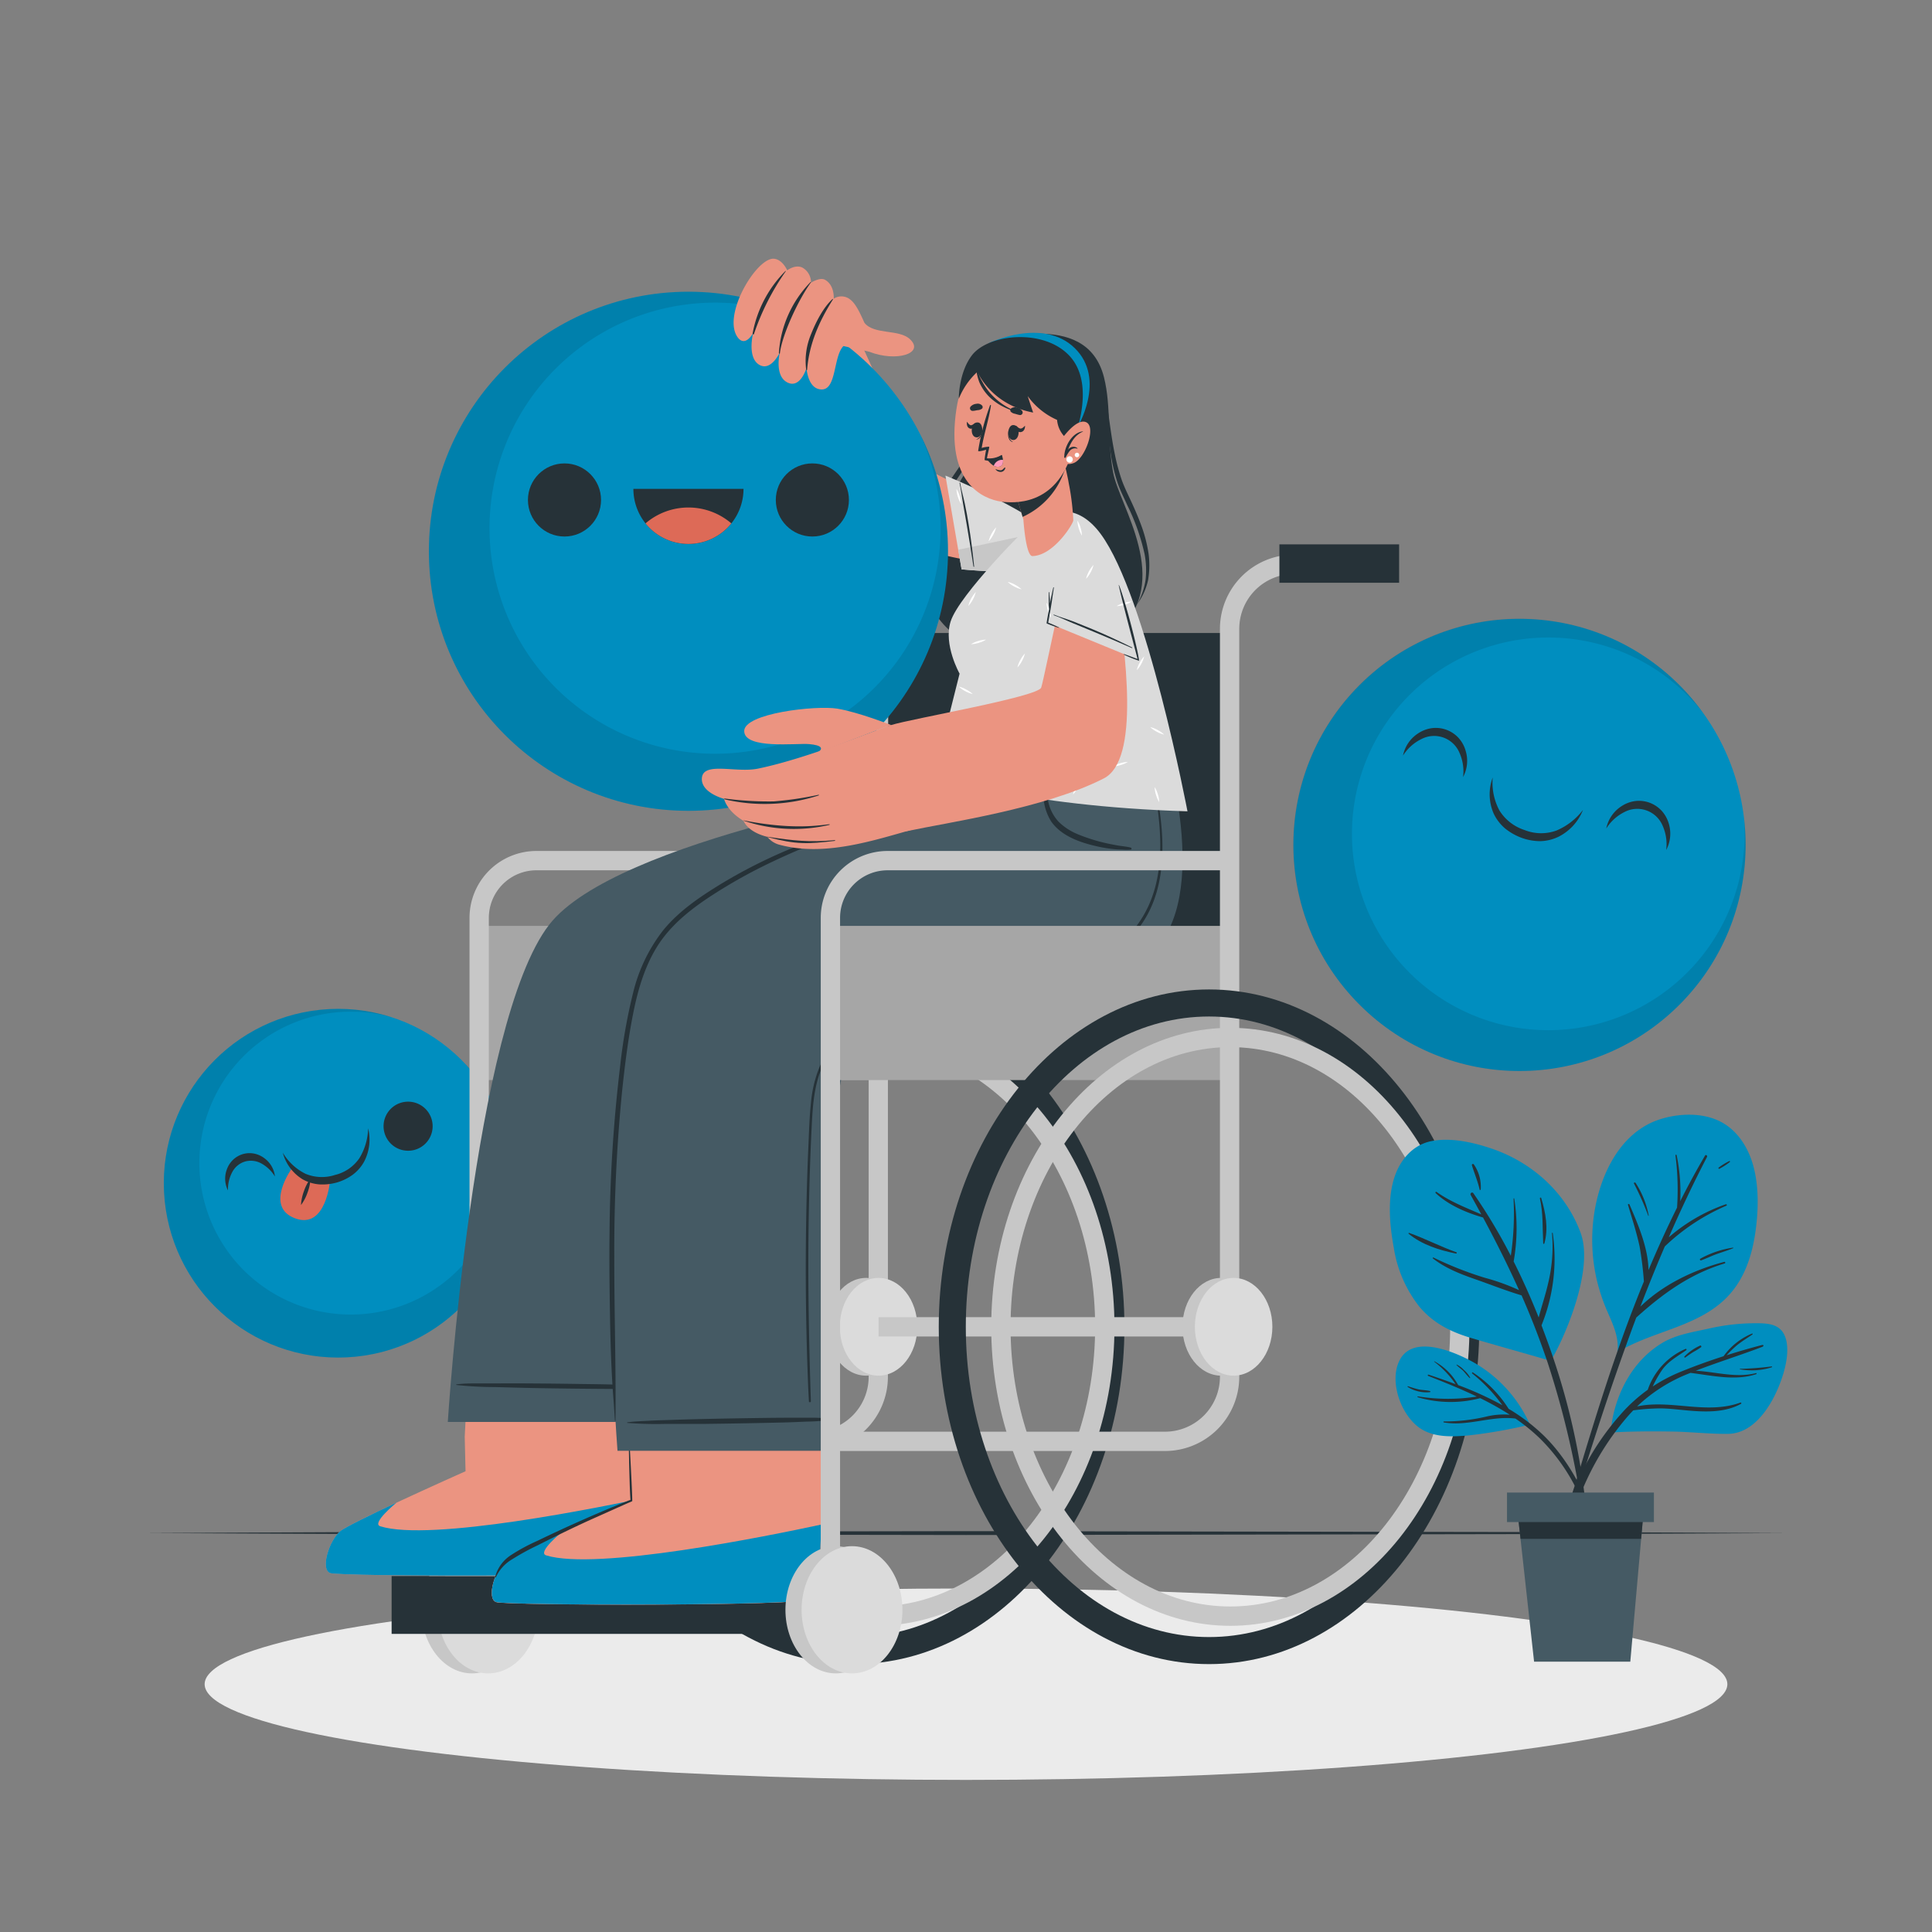 <svg xmlns="http://www.w3.org/2000/svg" viewBox="0 0 500 500"><rect x="0" y="0" width="500" height="500" fill="#808080" stroke="none"/><g id="freepik--Shadow--inject-1555"><ellipse cx="250" cy="435.87" rx="197.04" ry="24.77" style="fill:#ebebeb"></ellipse></g><g id="freepik--Floor--inject-1555"><polygon points="37.43 396.76 90.58 396.51 143.72 396.43 250 396.26 356.28 396.43 409.42 396.51 462.57 396.76 409.42 397 356.28 397.09 250 397.26 143.72 397.09 90.58 397 37.43 396.76" style="fill:#263238"></polygon></g><g id="freepik--smiley-faces--inject-1555"><circle cx="393.24" cy="218.66" r="58.51" transform="translate(-39.43 342.11) rotate(-45)" style="fill:#008EBF"></circle><path d="M373.48,273.73a58.52,58.52,0,1,1,67.42-89,50.81,50.81,0,1,0,10.42,26.72,58.54,58.54,0,0,1-77.84,62.31Z" style="opacity:0.1"></path><path d="M363.1,195.54a8.93,8.93,0,0,1,3.89-5.73,8.55,8.55,0,0,1,3.47-1.35,8,8,0,0,1,7,2.5,8.28,8.28,0,0,1,1.82,3.25,8.9,8.9,0,0,1-.64,6.9,11.76,11.76,0,0,0-.94-6.31,7.11,7.11,0,0,0-9.84-3.53A11.69,11.69,0,0,0,363.1,195.54Z" style="fill:#263238"></path><path d="M415.7,214.41a8.94,8.94,0,0,1,3.89-5.73,8.39,8.39,0,0,1,3.48-1.35,8,8,0,0,1,3.79.39,8.16,8.16,0,0,1,3.17,2.1,8.46,8.46,0,0,1,1.83,3.26,9,9,0,0,1-.65,6.9,11.84,11.84,0,0,0-.93-6.31,7.12,7.12,0,0,0-9.85-3.53A11.76,11.76,0,0,0,415.7,214.41Z" style="fill:#263238"></path><path d="M386.31,201.22a15.28,15.28,0,0,0,1.74,8.53,12,12,0,0,0,6.5,5.06,11.62,11.62,0,0,0,8.21.15,16.82,16.82,0,0,0,6.92-5.36,13.22,13.22,0,0,1-6.24,6.9,11.45,11.45,0,0,1-4.79,1.19,14.31,14.31,0,0,1-4.83-.85,15.19,15.19,0,0,1-4.27-2.41,11.42,11.42,0,0,1-3-3.91A12.44,12.44,0,0,1,386.31,201.22Z" style="fill:#263238"></path><circle cx="87.54" cy="306.21" r="45.12" transform="translate(-15.3 4.79) rotate(-2.88)" style="fill:#008EBF"></circle><path d="M100.51,349.43a45.12,45.12,0,1,1,1-86.11,39.19,39.19,0,1,0,18.7,11.81,45.14,45.14,0,0,1-19.75,74.3Z" style="opacity:0.1"></path><path d="M59,308.08a6.73,6.73,0,0,1-.31-5.38,6.44,6.44,0,0,1,1.55-2.48,6.34,6.34,0,0,1,2.58-1.53,6.23,6.23,0,0,1,3-.13,6.51,6.51,0,0,1,2.66,1.23,6.71,6.71,0,0,1,2.67,4.68,9.42,9.42,0,0,0-3.52-3.37,5.61,5.61,0,0,0-4.24-.49,5.55,5.55,0,0,0-3.28,2.72A9.37,9.37,0,0,0,59,308.08Z" style="fill:#263238"></path><path d="M111.7,289.64a6.35,6.35,0,1,1-7.91-4.26A6.35,6.35,0,0,1,111.7,289.64Z" style="fill:#263238"></path><path d="M75.69,302.14s2.87,3.87,9.75,3.25c0,0-1,12.95-9.11,9.9S75.69,302.14,75.69,302.14Z" style="fill:#dd6a57"></path><path d="M73.19,298.32a14.09,14.09,0,0,0,5.91,5.47,11,11,0,0,0,7.62.28A10.63,10.63,0,0,0,93,299.75,15.46,15.46,0,0,0,95.27,292a12.26,12.26,0,0,1-1,8.56,10.57,10.57,0,0,1-3,3.47,13.18,13.18,0,0,1-4.1,2,13.84,13.84,0,0,1-4.5.49,10.44,10.44,0,0,1-4.36-1.32A11.48,11.48,0,0,1,73.19,298.32Z" style="fill:#263238"></path><path d="M77.9,311.86a12.29,12.29,0,0,1,.76-3.6,12,12,0,0,1,1.7-3.27,12,12,0,0,1-.76,3.61A11.82,11.82,0,0,1,77.9,311.86Z" style="fill:#263238"></path></g><g id="freepik--Character--inject-1555"><path d="M221,430.67c-38.57,0-70-39.16-70-87.29s31.38-87.31,70-87.31S291,295.24,291,343.38,259.59,430.67,221,430.67Zm0-167.6c-34.71,0-63,36-63,80.31s28.24,80.29,63,80.29,62.94-36,62.94-80.29S255.73,263.07,221,263.07Z" style="fill:#263238"></path><path d="M226.54,420.76c-34.12,0-61.88-34.71-61.88-77.38S192.42,266,226.54,266s61.88,34.71,61.88,77.39S260.66,420.76,226.54,420.76Zm0-149.77c-31.36,0-56.88,32.47-56.88,72.39s25.52,72.38,56.88,72.38,56.88-32.47,56.88-72.38S257.9,271,226.54,271Z" style="fill:#c7c7c7"></path><rect x="124.01" y="239.62" width="103.36" height="39.9" style="fill:#a6a6a6"></rect><path d="M210.62,375.52H124v-5h86.61a14.22,14.22,0,0,0,14.2-14.21V162.74A19.23,19.23,0,0,1,244,143.53H255.7v5H244a14.23,14.23,0,0,0-14.21,14.21V356.31A19.23,19.23,0,0,1,210.62,375.52Z" style="fill:#c7c7c7"></path><path d="M126.51,402.53h-5v-165a17.32,17.32,0,0,1,17.3-17.3h88.51v5H138.81a12.32,12.32,0,0,0-12.3,12.3Z" style="fill:#c7c7c7"></path><ellipse cx="224.16" cy="343.37" rx="10.03" ry="12.65" style="fill:#c7c7c7"></ellipse><ellipse cx="227.37" cy="343.37" rx="10.03" ry="12.65" style="fill:#dbdbdb"></ellipse><rect x="227.37" y="340.88" width="90.85" height="5" style="fill:#c7c7c7"></rect><ellipse cx="122.15" cy="416.61" rx="13.05" ry="16.46" style="fill:#c7c7c7"></ellipse><ellipse cx="126.33" cy="416.61" rx="13.05" ry="16.46" style="fill:#dbdbdb"></ellipse><rect x="240.21" y="140.88" width="30.98" height="9.94" style="fill:#263238"></rect><rect x="229.91" y="163.82" width="88.31" height="95.76" style="fill:#263238"></rect><rect x="101.35" y="407.89" width="115.99" height="14.96" style="fill:#263238"></rect><path d="M254.1,93c2.92-4.71,9-6.76,15.24-6.64s14,1.8,16.38,11.32c1.93,7.74.75,15.81,2.34,24.53s15.69,28.23.95,41.46c-13.23,11.89-44.93,8.51-49.27-10.53-3.44-15.09,13-32.41,13.9-38.78S250.9,98.17,254.1,93Z" style="fill:#263238"></path><path d="M252.91,102.07a33.14,33.14,0,0,1-.38,13.33,12.58,12.58,0,0,1-1.37,3.21c-.58,1-1.21,2-1.84,2.92-1.27,1.9-2.54,3.79-3.7,5.72a44.91,44.91,0,0,0-5.35,12.19,33.65,33.65,0,0,0-.66,13.11,28.66,28.66,0,0,1-1-6.59,30.92,30.92,0,0,1,.63-6.7,39.59,39.59,0,0,1,5.18-12.59c1.19-2,2.5-3.86,3.79-5.75a22.83,22.83,0,0,0,3.27-5.77,27.2,27.2,0,0,0,1.21-6.46A52.23,52.23,0,0,0,252.91,102.07Z" style="fill:#263238"></path><path d="M286.46,104.34c.67,4.46,1.17,9,2.08,13.34a53.05,53.05,0,0,0,1.74,6.46c.73,2.08,1.78,4.11,2.72,6.18s1.84,4.17,2.6,6.33a37,37,0,0,1,1.65,6.65,23.21,23.21,0,0,1-.13,6.86,16.69,16.69,0,0,1-2.89,6.29,17.59,17.59,0,0,0,2.24-6.38,22.62,22.62,0,0,0-.24-6.62,55.34,55.34,0,0,0-4.46-12.64c-.91-2.07-2-4.09-2.69-6.31a42.74,42.74,0,0,1-1.55-6.65A105.71,105.71,0,0,1,286.46,104.34Z" style="fill:#263238"></path><path d="M85.48,407.12c2.67.9,79.21,1.05,82.14-.79,1.11-.69,1.78-11.84,2.21-25.33.09-2.91.17-5.92.23-9a375.5,375.5,0,0,1,3.58-40.9l-51.2-.25-2.17,40.91.21,9s-29.33,13.06-32.32,15.42S82.81,406.22,85.48,407.12Z" style="fill:#eb9481"></path><path d="M169.61,387.06c-.43,10.63-1.05,18.69-2,19.27-2.92,1.84-79.47,1.69-82.14.79s-.29-8.58,2.68-10.94c1.32-1,7.7-4.14,14.45-7.29h0S96,394.27,98.42,395C111.34,399.07,155.54,390.09,169.61,387.06Z" style="fill:#008EBF"></path><path d="M275.72,193.73H247.88l-7.68,10.1s-80.87,13.3-98.06,35.47C122.4,264.75,115.89,368,115.89,368h56.65s7.94-91.72,13.72-99.29,85.8-9,101.27-20.54,3.57-54.43,3.57-54.43Z" style="fill:#455a64"></path><path d="M170.24,358.9a46.86,46.86,0,0,0-5-.35l-5-.18c-3.41-.13-6.81-.15-10.22-.2-6.8-.1-13.61-.18-20.42-.15-1.91,0-3.82,0-5.73,0s-3.83,0-5.73.25c-.08,0-.12.14,0,.16a92.28,92.28,0,0,0,10,.54c3.4.1,6.81.19,10.21.26q10.22.18,20.43.23c1.91,0,3.82,0,5.73-.05a52.27,52.27,0,0,0,5.73-.22C170.36,359.21,170.45,358.93,170.24,358.9Z" style="fill:#263238"></path><path d="M283.28,240.82c-11.73,4.82-24.19,7.64-36.67,9.74s-25.23,3.47-37.85,5.13c-6.33.83-12.78,1.54-18.93,3.31a21.19,21.19,0,0,0-7.67,3.47c-2.24,1.84-3.24,4.5-3.85,7.25-1.46,6.51-2.53,13.14-3.66,19.72s-2.2,13.41-3.2,20.14c-2,13.53-3.76,27.1-5.5,40.67-.21,1.64-.4,3.28-.59,4.92,0,.17.24.24.27.06,2-13.35,3.79-26.73,5.8-40.08s4.18-26.69,6.68-40c.56-2.95.89-6.14,2.15-8.89s3.65-4.33,6.38-5.39c6-2.34,12.43-3.14,18.72-4,12.44-1.74,24.94-3.06,37.33-5.1a198.65,198.65,0,0,0,36.36-9.17c1.44-.52,2.86-1.08,4.28-1.65C283.42,240.93,283.38,240.78,283.28,240.82Z" style="fill:#263238"></path><path d="M128.44,414.61c2.67.9,79.22,1.05,82.14-.79,1.11-.69,1.78-11.84,2.21-25.33.09-2.91.17-5.92.23-9,.43-19.84.42-40.9.42-40.9l-51.2-.25,1,40.91.21,9s-29.33,13.05-32.32,15.42S125.77,413.71,128.44,414.61Z" style="fill:#eb9481"></path><path d="M213.44,338.61s0,21.06-.42,40.9c-.06,3.06-.14,6.07-.23,9-.06,2.09-.14,4.11-.22,6.06-.43,10.63-1,18.69-2,19.27-2.92,1.84-79.47,1.69-82.14.79s-.29-8.58,2.68-10.94c1.32-1,7.7-4.14,14.45-7.29h0c8.63-4,17.85-8.13,17.85-8.13l-.21-9-1-40.91Z" style="fill:#eb9481"></path><path d="M212.57,394.55c-.43,10.63-1,18.69-2,19.27-2.92,1.84-79.47,1.69-82.14.79s-.29-8.58,2.68-10.94c1.32-1,7.7-4.14,14.45-7.29h0s-6.67,5.38-4.21,6.15C154.3,406.56,198.5,397.58,212.57,394.55Z" style="fill:#008EBF"></path><path d="M163.63,388.47h0s0,0,0-.08c0-2.74-.74-15.05-.76-16.46a.08.08,0,0,0-.16,0c0,1.38.2,13.58.46,16.22-5.48,2.16-10.87,4.49-16.23,6.92q-4,1.83-8,3.76a47.94,47.94,0,0,0-6.65,3.6,9.64,9.64,0,0,0-4.15,5.68c0,.11.14.19.19.08a10.46,10.46,0,0,1,4.3-4.7A60.74,60.74,0,0,1,139,400c5.15-2.61,10.33-5.15,15.6-7.48,2.95-1.31,5.89-2.66,8.86-3.94a.18.18,0,0,0,.1-.07S163.61,388.5,163.63,388.47Z" style="fill:#263238"></path><path d="M159.81,375.47l57.63,0s-6.51-96.34,3.56-103.81c12.88-9.55,52.62-8,75.19-23.64,18.33-12.71,5.47-54.34,5.47-54.34h-51s-6.39,7.79-7.58,12.37c0,0-57.5,16.81-72.18,35.43C151.24,266.47,159.81,375.47,159.81,375.47Z" style="fill:#455a64"></path><path d="M240.94,207.32A317.15,317.15,0,0,0,203.77,220a133.28,133.28,0,0,0-17.21,8.78c-5.42,3.32-10.88,7-14.95,12a42.42,42.42,0,0,0-7.75,16.11,142.44,142.44,0,0,0-3.4,19.33,384,384,0,0,0-2.71,42.88c-.09,7.18,0,14.35.12,21.53s.34,14.47.91,21.68c.14,1.78.23,3.56.36,5.33a.08.08,0,1,0,.15,0c.14-14.2-.34-28.4-.31-42.6a414.83,414.83,0,0,1,2-42.45c.71-6.78,1.55-13.59,2.88-20.28,1.17-5.91,2.87-11.83,6-17,3.31-5.46,8.24-9.5,13.49-13a132.43,132.43,0,0,1,16.85-9.44c11.69-5.54,23.93-9.69,36.23-13.61,1.54-.49,3.07-1,4.61-1.53A.19.19,0,0,0,240.94,207.32Z" style="fill:#263238"></path><path d="M248.92,207.33c-.8-.21-1.56-.51-2.37-.66s-1.63-.27-2.44-.37c-1.59-.21-3.19-.39-4.79-.54-3.27-.31-6.54-.33-9.82-.54-.1,0-.09.15,0,.15,3.29.22,6.57.81,9.83,1.29,1.59.23,3.17.48,4.75.73.81.13,1.62.27,2.44.37s1.55.06,2.33.14C249.19,207.93,249.22,207.41,248.92,207.33Z" style="fill:#263238"></path><path d="M253.51,194.53c-1.09,1.58-2.11,3.21-3.17,4.82-.52.78-1,1.57-1.55,2.36a17.24,17.24,0,0,1-1.45,2c-1,1.09-3.09,1.8-3.61-.1a3.6,3.6,0,0,1,.33-2.34c.33-.78.7-1.55,1.09-2.31.92-1.79,2-3.47,3-5.19a.09.09,0,0,0-.14-.1,27.06,27.06,0,0,0-3.59,4.9c-.91,1.54-2.15,3.38-1.71,5.26a2.57,2.57,0,0,0,3.66,1.7c1.69-.78,2.54-2.82,3.43-4.33,1.3-2.2,2.65-4.38,3.9-6.61C253.79,194.51,253.6,194.41,253.51,194.53Z" style="fill:#263238"></path><path d="M292.64,219.36c-1.14-.3-2.37-.36-3.54-.58s-2.37-.44-3.54-.73a45.61,45.61,0,0,1-6.56-2.12,15.54,15.54,0,0,1-5-3.23A11,11,0,0,1,271.2,207c-.26-1.22-.42-2.47-.58-3.7a7.48,7.48,0,0,1,.24-3.76l0,0,.08-.22c0-.11-.12-.15-.18-.07a5.62,5.62,0,0,0-.86,3c0,1.2,0,2.42.12,3.62a13.65,13.65,0,0,0,2,6.69c2.66,3.85,7.61,5.52,12,6.5a35.17,35.17,0,0,0,4.31.7c.73.08,1.47.09,2.2.11a11.13,11.13,0,0,0,2.16,0C292.92,219.81,292.87,219.42,292.64,219.36Z" style="fill:#263238"></path><path d="M298.92,203.13c-.4-1.89-.82-3.77-1.24-5.65,0-.1-.16,0-.14,0,2.73,13.66,5.63,29.87-3.23,41.92-4.08,5.55-10.21,8.31-16.53,10.15-7,2-14.11,3.51-21.17,5.16-7.21,1.67-14.41,3.44-21.45,5.76-6.06,2-12.57,4.17-17.59,8.37a19.69,19.69,0,0,0-5.46,7.26,31.88,31.88,0,0,0-2.24,9.4c-.38,3.53-.49,7.09-.64,10.63q-.27,6.09-.43,12.17-.65,24.18.27,48.37.1,3,.27,5.92a.26.26,0,1,0,.51,0c-.52-16.18-.84-32.34-.53-48.53.15-8,.4-16,.82-23.94.36-6.77,1.19-14,6-19.08,4.55-4.85,11.16-7.2,17.22-9.29a220.76,220.76,0,0,1,21.39-5.94c7.19-1.68,14.42-3.2,21.56-5.11,6.13-1.65,12.38-3.9,16.88-8.74C302.76,231.66,301.64,216,298.92,203.13Z" style="fill:#263238"></path><path d="M214.44,367.11a46.89,46.89,0,0,0-5-.2c-1.66,0-3.32,0-5,0-3.4,0-6.81.05-10.21.1-6.81.11-13.61.23-20.42.46-1.91.07-3.82.1-5.72.21s-3.84.14-5.72.42c-.08,0-.12.14,0,.15a95.13,95.13,0,0,0,10,.25c3.41,0,6.81,0,10.22,0q10.2-.12,20.42-.37c1.91-.05,3.82-.14,5.72-.22a51.83,51.83,0,0,0,5.72-.39C214.57,367.41,214.65,367.13,214.44,367.11Z" style="fill:#263238"></path><path d="M267.86,146.2a89.1,89.1,0,0,1-44.33-10.48c-5.57-3.2-28.63-48.92-27.81-52.17.94-3.69,19.49-1.72,26.39,4,.72.6,14,31.69,15.66,32.72,3,1.88,18.72,9.33,25.42,12.85C274.35,139,278,145.79,267.86,146.2Z" style="fill:#eb9481"></path><path d="M268.81,147.63c-6.52,1-19.95-.28-19.95-.28l-4.18-24.26s19.83,7.9,28.54,15.69C276.71,141.9,275.39,146.64,268.81,147.63Z" style="fill:#dbdbdb"></path><path d="M248.72,130.44a8.11,8.11,0,0,1-.83-1.89,7.58,7.58,0,0,1-.35-2,8.11,8.11,0,0,1,.83,1.89A7.58,7.58,0,0,1,248.72,130.44Z" style="fill:#fff"></path><path d="M268,140.59a8.11,8.11,0,0,1,1.89-.83,7.64,7.64,0,0,1,2-.35,7.35,7.35,0,0,1-1.89.83A7.58,7.58,0,0,1,268,140.59Z" style="fill:#fff"></path><path d="M257.79,136.49a7.31,7.31,0,0,1-.75,1.92,7.5,7.5,0,0,1-1.19,1.69,7.67,7.67,0,0,1,.75-1.92A7.5,7.5,0,0,1,257.79,136.49Z" style="fill:#fff"></path><path d="M268.81,147.63c-6.52,1-19.95-.28-19.95-.28l-.87-5.07,23.45-5c.63.49,1.23,1,1.78,1.48C276.71,141.9,275.39,146.64,268.81,147.63Z" style="fill:#c7c7c7"></path><path d="M252.11,146.62c-.38-3.64-.82-7.27-1.42-10.89-.29-1.8-.62-3.6-1-5.39s-.89-3.55-1.21-5.35c0-.1-.18-.06-.16,0,.42,1.77.6,3.62.93,5.41s.63,3.6.94,5.4c.6,3.6,1.21,7.2,1.74,10.81C252,146.76,252.12,146.72,252.11,146.62Z" style="fill:#263238"></path><path d="M241.73,200.65s22.1,8,65.59,9.32c0,0-10.58-55.7-22.45-71.77-5.4-7.31-11.55-7-17.16-3.35-1.4.91-19.54,19.13-21.69,26-1.91,6,2.32,13.49,2.32,13.49Z" style="fill:#dbdbdb"></path><path d="M287.83,185a7.35,7.35,0,0,1-.83-1.89,7.2,7.2,0,0,1-.35-2,8.11,8.11,0,0,1,.83,1.89A8,8,0,0,1,287.83,185Z" style="fill:#fff"></path><path d="M272,159.84a7.14,7.14,0,0,1-.83-1.88,7.65,7.65,0,0,1-.36-2,7.14,7.14,0,0,1,.83,1.88A7.65,7.65,0,0,1,272,159.84Z" style="fill:#fff"></path><path d="M300,207.58a7.87,7.87,0,0,1-.83-1.88,7.64,7.64,0,0,1-.35-2,7.14,7.14,0,0,1,.83,1.88A7.64,7.64,0,0,1,300,207.58Z" style="fill:#fff"></path><path d="M260.66,187.41a8.11,8.11,0,0,1-.83-1.89,7.58,7.58,0,0,1-.35-2,8.11,8.11,0,0,1,.83,1.89A7.64,7.64,0,0,1,260.66,187.41Z" style="fill:#fff"></path><path d="M280,138.6a7.52,7.52,0,0,1-.84-1.88,8.07,8.07,0,0,1-.35-2,7.14,7.14,0,0,1,.83,1.88A8.16,8.16,0,0,1,280,138.6Z" style="fill:#fff"></path><path d="M271.67,180.06a8.11,8.11,0,0,1,1.89-.83,7.58,7.58,0,0,1,2-.35,8.11,8.11,0,0,1-1.89.83A7.58,7.58,0,0,1,271.67,180.06Z" style="fill:#fff"></path><path d="M251.29,166.72a8.11,8.11,0,0,1,1.89-.83,8,8,0,0,1,2-.35,7.35,7.35,0,0,1-1.89.83A7.58,7.58,0,0,1,251.29,166.72Z" style="fill:#fff"></path><path d="M268,140.59a8.11,8.11,0,0,1,1.89-.83,7.64,7.64,0,0,1,2-.35,7.35,7.35,0,0,1-1.89.83A7.58,7.58,0,0,1,268,140.59Z" style="fill:#fff"></path><path d="M260,201a7.35,7.35,0,0,1,1.89-.83,7.58,7.58,0,0,1,2-.36,7.35,7.35,0,0,1-1.89.83A7.58,7.58,0,0,1,260,201Z" style="fill:#fff"></path><path d="M289,156.86a7.87,7.87,0,0,1,1.88-.83,8.07,8.07,0,0,1,2-.35,7.14,7.14,0,0,1-1.88.83A7.71,7.71,0,0,1,289,156.86Z" style="fill:#fff"></path><path d="M288,198.37a7.35,7.35,0,0,1,1.89-.83,7.58,7.58,0,0,1,2-.35A8.11,8.11,0,0,1,290,198,8,8,0,0,1,288,198.37Z" style="fill:#fff"></path><path d="M277.94,192.05a8.42,8.42,0,0,1-3.61-1.93,7.31,7.31,0,0,1,1.92.75A7.78,7.78,0,0,1,277.94,192.05Z" style="fill:#fff"></path><path d="M251.74,179.63a7.9,7.9,0,0,1-1.93-.75,7.67,7.67,0,0,1-1.68-1.19,7.82,7.82,0,0,1,1.92.75A7.5,7.5,0,0,1,251.74,179.63Z" style="fill:#fff"></path><path d="M283.65,167.44a8,8,0,0,1-1.92-.74,7.67,7.67,0,0,1-1.68-1.19,7.59,7.59,0,0,1,1.92.75A7.73,7.73,0,0,1,283.65,167.44Z" style="fill:#fff"></path><path d="M264.38,152.52a7.59,7.59,0,0,1-1.92-.75,7.49,7.49,0,0,1-1.68-1.18,7.57,7.57,0,0,1,1.92.74A7.67,7.67,0,0,1,264.38,152.52Z" style="fill:#fff"></path><path d="M301.27,190.11a7.59,7.59,0,0,1-1.92-.75,8,8,0,0,1-1.68-1.18,7.57,7.57,0,0,1,1.92.74A7.23,7.23,0,0,1,301.27,190.11Z" style="fill:#fff"></path><path d="M296.12,169.86a8.31,8.31,0,0,1-1.93,3.6,8,8,0,0,1,.74-1.92A7.87,7.87,0,0,1,296.12,169.86Z" style="fill:#fff"></path><path d="M265.25,169.12a7.82,7.82,0,0,1-.75,1.92,7.5,7.5,0,0,1-1.19,1.69,7.31,7.31,0,0,1,.75-1.92A7.5,7.5,0,0,1,265.25,169.12Z" style="fill:#fff"></path><path d="M250.66,194.28a7.31,7.31,0,0,1-.75,1.92,7.78,7.78,0,0,1-1.18,1.69,8.42,8.42,0,0,1,1.93-3.61Z" style="fill:#fff"></path><path d="M279.62,202a7.31,7.31,0,0,1-.75,1.92,7.78,7.78,0,0,1-1.18,1.69,7.42,7.42,0,0,1,.74-1.92A7.83,7.83,0,0,1,279.62,202Z" style="fill:#fff"></path><path d="M283,146.2a7.59,7.59,0,0,1-.75,1.92,8,8,0,0,1-1.18,1.68,8,8,0,0,1,.74-1.92A8.41,8.41,0,0,1,283,146.2Z" style="fill:#fff"></path><path d="M252.53,153.22a7.67,7.67,0,0,1-.75,1.92,7.5,7.5,0,0,1-1.19,1.69,8.58,8.58,0,0,1,1.94-3.61Z" style="fill:#fff"></path><path d="M277.77,134.69c-.19,1.19-5.24,9.12-10.58,9.22-1.74,0-2.34-9.45-2.34-9.45l-.2-.69-2.85-9.66,11-8.16,1.6-1.09s.61,2.69,1.33,6.06c0,.15.07.31.1.48s.09.36.13.54l.33,1.53c.08.39.16.76.23,1.18s.15.81.23,1.22A64,64,0,0,1,277.77,134.69Z" style="fill:#eb9481"></path><path d="M275.75,120.92a20.2,20.2,0,0,1-11.1,12.85l-2.85-9.66,11-8.16,1.6-1.09S275,117.55,275.75,120.92Z" style="fill:#263238"></path><path d="M255.85,88.82s14-6.82,22.29,1.27.65,20.59.65,20.59,3-15.6-4.72-19.7S255.85,88.82,255.85,88.82Z" style="fill:#008EBF"></path><path d="M247.14,109.11c-1.46,17.62,8.92,20.48,12.72,20.8,3.45.28,15.23.81,18.51-16.56s-4.45-23.62-12.31-24.69S248.61,91.5,247.14,109.11Z" style="fill:#eb9481"></path><path d="M251.77,106.33c.42,0,.8-.12,1.21-.18a2,2,0,0,0,1.2-.42.62.62,0,0,0,0-.76,1.53,1.53,0,0,0-1.51-.46,2.25,2.25,0,0,0-1.48.72A.67.67,0,0,0,251.77,106.33Z" style="fill:#263238"></path><path d="M263.88,107.41a11.19,11.19,0,0,1-1.17-.32,2,2,0,0,1-1.14-.56.63.63,0,0,1,.05-.77,1.56,1.56,0,0,1,1.55-.27,2.3,2.3,0,0,1,1.39.9A.67.67,0,0,1,263.88,107.41Z" style="fill:#263238"></path><path d="M261.06,111.14s.09.06.08.11c-.14,1.2-.1,2.59.95,3.08,0,0,0,.08,0,.07C260.77,114.1,260.73,112.25,261.06,111.14Z" style="fill:#263238"></path><path d="M262.23,110c1.94,0,1.77,3.89,0,3.88S260.61,110,262.23,110Z" style="fill:#263238"></path><path d="M263,110.21c.32.24.64.64,1.05.7s.84-.32,1.17-.7c0,0,.06,0,.06.05,0,.74-.34,1.49-1.14,1.57s-1.23-.61-1.38-1.37C262.72,110.32,262.85,110.12,263,110.21Z" style="fill:#263238"></path><path d="M254.14,110.63s-.1.05-.1.1c0,1.21-.21,2.59-1.32,2.94,0,0,0,.08,0,.07C254.07,113.61,254.33,111.77,254.14,110.63Z" style="fill:#263238"></path><path d="M253.11,109.33c-1.93-.21-2.22,3.66-.44,3.86S254.73,109.52,253.11,109.33Z" style="fill:#263238"></path><path d="M252.29,109.53c-.33.18-.66.53-1,.53s-.71-.45-1-.87c0,0-.06,0-.06,0-.08.74.1,1.53.8,1.73s1.17-.42,1.4-1.15C252.5,109.67,252.42,109.45,252.29,109.53Z" style="fill:#263238"></path><path d="M260,121c-.29.28-.57.67-1,.71a3.21,3.21,0,0,1-1.29-.3,0,0,0,0,0-.06.06,1.63,1.63,0,0,0,1.53.65,1.26,1.26,0,0,0,1-1.06C260.12,121,260,121,260,121Z" style="fill:#263238"></path><path d="M255.21,116.38s-.35,1.78-.4,2.63c0,.08.2.13.48.16,0,0,0,0,0,0a4,4,0,0,0,4-1.28c.06-.07,0-.17-.12-.12a6,6,0,0,1-3.73.84c-.05-.23.7-3,.56-3a7.07,7.07,0,0,0-1.94.32c.62-3.73,1.84-7.33,2.4-11a.12.12,0,0,0-.22-.07,61,61,0,0,0-3.09,11.8C253.08,117,254.86,116.51,255.21,116.38Z" style="fill:#263238"></path><path d="M255.44,118.77a5,5,0,0,0,1.75,1.77,2.2,2.2,0,0,0,1.32.25c1-.13,1.13-1,1.06-1.78a6,6,0,0,0-.28-1.22A6.32,6.32,0,0,1,255.44,118.77Z" style="fill:#263238"></path><path d="M257.19,120.54a2.2,2.2,0,0,0,1.32.25c1-.13,1.13-1,1.06-1.78A2.28,2.28,0,0,0,257.19,120.54Z" style="fill:#ff9bbc"></path><path d="M277.57,114.52a7.18,7.18,0,0,1-4-5.85,18.61,18.61,0,0,1-7.6-6.16c.11.36.95,2.95,1.41,4.26-11-2.09-14.42-10.55-14.42-10.55a19.06,19.06,0,0,0-4.83,7s-.06-6.77,3.43-11.3c4.28-5.54,18.67-7,25.3.26C284,100,277.57,114.52,277.57,114.52Z" style="fill:#263238"></path><path d="M259,104.92a20.32,20.32,0,0,0,5.66,2.09s0,0,0,0a17.36,17.36,0,0,1-8.09-4.92,16.71,16.71,0,0,1-2.37-3.34,11.17,11.17,0,0,1-1.45-4.21.09.09,0,0,0-.17,0,13.2,13.2,0,0,0,.86,4.35,12.21,12.21,0,0,0,2.44,3.66,14.13,14.13,0,0,0,3.12,2.37" style="fill:#263238"></path><path d="M277.86,119.84a4.2,4.2,0,0,1-.82.22,2.93,2.93,0,0,1-.83,0,2.55,2.55,0,0,1-1-.32,2.77,2.77,0,0,1-.67-.52,3.48,3.48,0,0,1-.68-1l1-4.72s3.85-5.53,6.35-4.17S280.79,118.74,277.86,119.84Z" style="fill:#eb9481"></path><path d="M280.27,111.64a0,0,0,0,1,0,.07c-2.06.85-3.14,2.76-3.89,4.75a1.65,1.65,0,0,1,2.47-.46c.05,0,0,.12-.06.11a1.83,1.83,0,0,0-2,.65,8.92,8.92,0,0,0-1,1.64c-.1.18-.43.08-.36-.13l0,0C275.42,115.59,277.45,111.91,280.27,111.64Z" style="fill:#263238"></path><path d="M277.61,119.1a.82.82,0,1,1-.65-1A.82.82,0,0,1,277.61,119.1Z" style="fill:#fff"></path><path d="M279.29,117.86a.58.58,0,1,1-.46-.68A.57.57,0,0,1,279.29,117.86Z" style="fill:#fff"></path><circle cx="178.17" cy="142.67" r="67.17" style="fill:#008EBF"></circle><path d="M178.16,209.84A67.17,67.17,0,1,1,216.49,87.51a58.37,58.37,0,1,0,21.62,24.84,67.17,67.17,0,0,1-60,97.49Z" style="opacity:0.1"></path><circle cx="146.09" cy="129.39" r="9.46" style="fill:#263238"></circle><circle cx="210.24" cy="129.39" r="9.46" style="fill:#263238"></circle><path d="M192.42,126.52a14.25,14.25,0,1,1-28.5,0Z" style="fill:#263238"></path><path d="M189.27,135.45a14.25,14.25,0,0,1-22.21,0,17.06,17.06,0,0,1,22.21,0Z" style="fill:#dd6a57"></path><path d="M288.55,150.2c2.93,19.55,6.45,46.49-2.9,51.26-15.38,7.84-40.31,11.36-50.94,13.64-3.8.82-8.06-26.2-4.1-27.45,5.15-1.64,38-7.29,38.85-9.7.47-1.36,3.07-14.13,6.85-31.22C280.26,128.9,287.61,143.91,288.55,150.2Z" style="fill:#eb9481"></path><path d="M236.06,214.72c-10.18,2.84-22.69,7-34.22,3.93a5.9,5.9,0,0,1-3.26-2.08c-5.19-1.28-6.14-4.12-6.14-4.12-4.47-2.67-5.05-5.71-5.05-5.71s-6.08-1.57-5.74-5.4c.37-4.3,8.84-1.25,14.52-2.42,13-2.68,30.76-10.13,34.44-11.27Z" style="fill:#eb9481"></path><path d="M211.78,205.7a86.4,86.4,0,0,1-11.53,1.7,86.12,86.12,0,0,1-12.74-.75.11.11,0,0,0,0,.21,45.26,45.26,0,0,0,24.34-1C212,205.81,212,205.66,211.78,205.7Z" style="fill:#263238"></path><path d="M214.54,213.32c-3.78.48-10.43,1.29-22.08-1,0,0-.06,0,0,.07a40.52,40.52,0,0,0,22.12,1.1C214.79,213.45,214.79,213.29,214.54,213.32Z" style="fill:#263238"></path><path d="M215.94,217.44c-6.46.58-10.6.13-17.33-.89,0,0-.06.06,0,.07,7.53,2,10.48,1.82,17.4,1C216.23,217.63,216.2,217.42,215.94,217.44Z" style="fill:#263238"></path><path d="M211.64,194.7c1.56-1,1-1.85-2.26-2.13s-16.59,1.39-16.78-3.3,18.6-6.77,24.05-5.88,14,4.26,14,4.26C227,188.78,218.63,192.37,211.64,194.7Z" style="fill:#eb9481"></path><path d="M294.45,170.74l-23.23-9.54s1.86-12.48,3.87-19.25c2.65-8.95,6.6-10.06,11.37.34C289.65,149.25,294.45,170.74,294.45,170.74Z" style="fill:#dbdbdb"></path><path d="M272,159.84a5.93,5.93,0,0,1-.43-.78h0c.05-.28.1-.6.16-.92A6.86,6.86,0,0,1,272,159.84Z" style="fill:#fff"></path><path d="M280,138.61a8.11,8.11,0,0,1-.83-1.89,12.17,12.17,0,0,1-.32-1.48l.22-.13a7.93,7.93,0,0,1,.58,1.46A7.72,7.72,0,0,1,280,138.61Z" style="fill:#fff"></path><path d="M291,156.52a7.83,7.83,0,0,1-2,.34,7.8,7.8,0,0,1,1.87-.83C290.89,156.2,290.93,156.36,291,156.52Z" style="fill:#fff"></path><path d="M283,146.2a7.59,7.59,0,0,1-.75,1.92,8,8,0,0,1-1.18,1.68,8,8,0,0,1,.74-1.92A8.41,8.41,0,0,1,283,146.2Z" style="fill:#fff"></path><path d="M274.05,162.37a30,30,0,0,0-2.78-1.23c.26-1.47.54-2.92.77-4.39.12-.73.23-1.47.33-2.2s.27-1.73.36-2.45a.08.08,0,1,0-.15,0c-.21.92-.35,1.61-.53,2.41-.13.56-.24,1.13-.34,1.7l0-.45c0-.81-.14-1.61-.13-2.43a.08.08,0,0,0-.16,0c0,.82-.05,1.63,0,2.44a12.73,12.73,0,0,0,.08,1.85c-.23,1.23-.49,2.49-.65,3.71a27.85,27.85,0,0,0,3.24,1.16C274.07,162.47,274.09,162.39,274.05,162.37Z" style="fill:#263238"></path><path d="M293,167.57c-3.29-1.63-6.59-3.2-10-4.62q-2.54-1.06-5.08-2.06c-1.71-.66-3.48-1.14-5.17-1.83-.09,0-.15.12-.05.15,1.72.59,3.38,1.43,5.06,2.11s3.39,1.38,5.07,2.09c3.37,1.41,6.74,2.82,10.08,4.3C293,167.76,293.09,167.61,293,167.57Z" style="fill:#263238"></path><path d="M294.79,171c-.34-3.28-3.88-16.54-5.21-19.61,0,0-.07,0-.06,0,.63,3.26,4.06,16,4.88,19.15-.06,0-2.69-1-3.44-1.25-.11,0-.16.09-.06.14A28.26,28.26,0,0,0,294.79,171Z" style="fill:#263238"></path><path d="M226.65,89.47c-2.35-3.55-4.06-10-6.56-11.91a3.61,3.61,0,0,0-4.32-.26s.28-3.5-2.28-4.9c-1.31-.71-3.61.76-3.61.76a4.35,4.35,0,0,0-2.25-3.92c-1.87-.87-3.9.73-3.9.73s-1.15-2.74-3.35-3c-4.45-.57-13.64,14.62-9.46,20.35,2,2.67,4-1.16,4-1.16s-1.61,6.22,1.48,8.19,5.43-3.16,5.43-3.16-1.5,6,1.9,7.77,5-3.75,5-3.75.24,4.76,3.15,5.48c4.8,1.2,3.59-8.27,6.4-11.13L224.91,91Z" style="fill:#eb9481"></path><path d="M223.71,83.54c2.51,3.17,9,1.57,11.8,4.26,3.85,3.64-3.5,6-10.6,3.21l-5.14-3.12Z" style="fill:#eb9481"></path><path d="M203.37,70.18a0,0,0,0,0-.07-.07,30.78,30.78,0,0,0-8.53,16.22c0,.19.28.33.35.12A63.28,63.28,0,0,1,203.37,70.18Z" style="fill:#263238"></path><path d="M209.89,73.06s0-.12-.11-.07a28.83,28.83,0,0,0-8.2,18.27c0,.24.22.46.25.19C202.37,86.8,206.51,77.7,209.89,73.06Z" style="fill:#263238"></path><path d="M208.88,95.69c.52-6.71,3.14-12.58,6.7-18.22,0-.08-.06-.13-.12-.08-2.49,2.28-4.38,6.12-5.61,9.22a17.84,17.84,0,0,0-1.21,9.07C208.66,95.8,208.87,95.84,208.88,95.69Z" style="fill:#263238"></path><rect x="214.91" y="239.62" width="103.51" height="39.9" style="fill:#a6a6a6"></rect><path d="M301.51,375.52h-86.6v-5h86.6a14.23,14.23,0,0,0,14.21-14.21V162.74a19.23,19.23,0,0,1,19.2-19.21h11.67v5H334.92a14.22,14.22,0,0,0-14.2,14.21V356.31A19.23,19.23,0,0,1,301.51,375.52Z" style="fill:#c7c7c7"></path><path d="M217.41,402.53h-5v-165a17.31,17.31,0,0,1,17.29-17.3h88.52v5H229.7a12.31,12.31,0,0,0-12.29,12.3Z" style="fill:#c7c7c7"></path><rect x="331.11" y="140.88" width="30.98" height="9.94" style="fill:#263238"></rect><path d="M312.9,430.67c-38.57,0-69.95-39.16-69.95-87.29s31.38-87.31,69.95-87.31,69.94,39.17,69.94,87.31S351.46,430.67,312.9,430.67Zm0-167.6c-34.71,0-62.95,36-62.95,80.31s28.24,80.29,62.95,80.29,62.94-36,62.94-80.29S347.6,263.07,312.9,263.07Z" style="fill:#263238"></path><path d="M318.41,420.76c-34.12,0-61.88-34.71-61.88-77.38S284.29,266,318.41,266s61.89,34.71,61.89,77.39S352.54,420.76,318.41,420.76Zm0-149.77c-31.36,0-56.88,32.47-56.88,72.39s25.52,72.38,56.88,72.38,56.89-32.47,56.89-72.38S349.78,271,318.41,271Z" style="fill:#c7c7c7"></path><ellipse cx="316.05" cy="343.37" rx="10.03" ry="12.65" style="fill:#c7c7c7"></ellipse><ellipse cx="319.26" cy="343.37" rx="10.03" ry="12.65" style="fill:#dbdbdb"></ellipse><ellipse cx="216.32" cy="416.61" rx="13.05" ry="16.46" style="fill:#c7c7c7"></ellipse><ellipse cx="220.5" cy="416.61" rx="13.05" ry="16.46" style="fill:#dbdbdb"></ellipse></g><g id="freepik--Plant--inject-1555"><path d="M412.53,314.38a45.82,45.82,0,0,0,.89,17.57,49.11,49.11,0,0,0,2.69,7.76c1.4,3.22,2.86,6.36,2.51,9.88-.34.22.83.19.86-.16,9.4-5.35,21.46-6.33,28.69-15.08,3.43-4.14,5.16-9.39,6-14.65.89-5.72,1.13-12.05-.34-17.69-1.25-4.77-4-9.36-8.51-11.7-4.63-2.41-10.69-2.21-15.55-.69C419.24,292.88,414,304.21,412.53,314.38Z" style="fill:#008EBF"></path><path d="M407.71,384c1.28-4.28,2.56-8.55,3.88-12.82,2.58-8.35,5.26-16.68,8.23-24.9q2.65-7.39,5.62-14.64a87.76,87.76,0,0,0-1.12-9.09c-.79-3.64-1.93-7.16-3-10.73-.07-.22.29-.33.38-.12,2.11,4.91,4.86,11.2,4.93,17,2.3-5.47,4.75-10.87,7.39-16.17a69,69,0,0,0-.41-13.47.16.16,0,1,1,.31-.06,47.15,47.15,0,0,1,.92,11.88c2-4,4.15-7.93,6.42-11.81.2-.35.69,0,.51.36-3.54,6.8-6.81,13.74-9.89,20.78a45.23,45.23,0,0,1,14.74-8.54c.23-.08.41.26.17.36a53.66,53.66,0,0,0-15.94,10.55q-3.32,7.74-6.32,15.58c5.89-5.76,13.93-9.55,21.72-11.59.27-.07.33.34.08.41-9,2.72-16,7.83-22.86,14q-1.2,3.18-2.34,6.36-4.36,12.09-8.3,24.31-1.89,5.87-3.73,11.74c-1.31,4.21-2.34,8.67-4.05,12.74-.17.38-.86.3-.78-.17A124.09,124.09,0,0,1,407.71,384Z" style="fill:#263238"></path><path d="M423.3,306.15a23.3,23.3,0,0,1,3.38,8.44c0,.07-.1.12-.13,0a73.65,73.65,0,0,0-3.67-8.28C422.74,306.08,423.14,305.9,423.3,306.15Z" style="fill:#263238"></path><path d="M440.07,325.73a25,25,0,0,1,8.43-2.84c.08,0,.13.1.05.14-1.36.56-2.78,1-4.16,1.48s-2.72,1.17-4.11,1.66A.24.24,0,0,1,440.07,325.73Z" style="fill:#263238"></path><path d="M444.79,302.17a17,17,0,0,1,2.72-1.67.14.14,0,0,1,.15.24,17,17,0,0,1-2.67,1.73C444.81,302.57,444.62,302.29,444.79,302.17Z" style="fill:#263238"></path><path d="M380.84,346.3c6.77,2,13.58,3.87,20.35,5.86.58.17,12-21.76,7.89-33.06-3.82-10.45-12.57-18.28-23-21.83-4.83-1.64-10.77-3-15.88-1.9-4.54,1-7.75,4.72-9.22,9-2,5.8-1.34,12.72-.25,18.65a32.6,32.6,0,0,0,6.66,15.22C371,342.51,375.57,344.74,380.84,346.3Z" style="fill:#008EBF"></path><path d="M371,325.46a91.21,91.21,0,0,0,13.27,5.23,55,55,0,0,1,8.86,3.2c-2.86-6.37-6-12.61-9.32-18.8-4.38-1.26-9-3.24-12.27-6.33a.19.19,0,0,1,.24-.29c3.61,2.55,7.59,4.08,11.58,5.81q-1.35-2.5-2.74-5c-.26-.46.38-.92.69-.47A142.82,142.82,0,0,1,391,325a74.65,74.65,0,0,0,.7-14.8.1.1,0,0,1,.19,0,49.36,49.36,0,0,1-.16,16.27c2.37,4.73,4.53,9.59,6.48,14.5.77-2.95,1.77-5.86,2.44-8.83a40.26,40.26,0,0,0,1-13,.1.1,0,0,1,.2,0A45.93,45.93,0,0,1,398.94,343c1.13,3,2.21,5.93,3.2,8.91a177.47,177.47,0,0,1,9,47,.29.29,0,0,1-.57,0,232.47,232.47,0,0,0-10.09-46.42c-2-5.9-4.22-11.63-6.7-17.25-4-1.19-8-2.79-11.91-4.15s-7.76-2.86-11-5.38A.14.14,0,0,1,371,325.46Z" style="fill:#263238"></path><path d="M364.72,319.09c4.14,1.47,8.06,3.53,12.2,5,.19.07.08.37-.12.33-4.37-.9-8.72-2.25-12.24-5.12C364.42,319.22,364.57,319,364.72,319.09Z" style="fill:#263238"></path><path d="M398.52,310.16c0-.22.27-.35.34-.12,1.14,3.81,1.92,7.86.82,11.76-.05.16-.29.16-.3,0C399.18,317.85,399.4,314,398.52,310.16Z" style="fill:#263238"></path><path d="M381.42,301.34a10.15,10.15,0,0,1,1.79,6.49c0,.14-.24.23-.28.06-.5-2.19-1.34-4.18-2-6.3A.28.28,0,0,1,381.42,301.34Z" style="fill:#263238"></path><path d="M461.37,356c-2,6.3-6.7,15-14.17,15.08-4.84.05-9.72-.53-14.57-.6-5.2-.08-10.41-.06-15.59.24-.43,0,.62-15.56,13.11-23.15,3.5-2.12,7.78-2.8,11.75-3.66a54.49,54.49,0,0,1,13.88-1.44c2.87.11,5.26.72,6.28,3.66S462.32,353,461.37,356Z" style="fill:#008EBF"></path><path d="M456,348.09c-3,.78-6.1,1.68-9.15,2.65a32.51,32.51,0,0,1,2.52-2.46c1.31-1.09,2.75-1.95,4.15-2.91.12-.08.05-.3-.1-.24a17.15,17.15,0,0,0-7.37,5.86c-3.8,1.22-7.56,2.58-11.18,4.06a41.87,41.87,0,0,0-7.15,3.77,28.79,28.79,0,0,1,2.59-4.51c1.65-2.15,3.9-3.34,6.07-4.87a.19.19,0,0,0-.2-.33,17.77,17.77,0,0,0-9.74,10.56,41.21,41.21,0,0,0-7.08,6.44c-8.27,9.38-14.78,21.87-14.8,34.62,0,.3.49.39.55.07A70.51,70.51,0,0,1,420.87,367c.59-.69,1.19-1.35,1.81-2a55.76,55.76,0,0,1,6.83-.51c2.66,0,5.3.39,7.95.6,4.36.36,9.18.41,13.11-1.78.17-.1.06-.4-.14-.33-8.77,3.19-18-.86-26.75,1a41.31,41.31,0,0,1,13-8.36l.81-.32c5.62.68,11.57,2.14,17.05.32a.14.14,0,0,0-.08-.26c-5.29,1.32-10.37-.34-15.6-.61,5.7-2.21,11.49-4,17.2-6.18C456.5,348.4,456.52,348,456,348.09Z" style="fill:#263238"></path><path d="M458.48,353.63a75,75,0,0,1-8.19.62c-.06,0-.08.1,0,.12a17.07,17.07,0,0,0,8.27-.53C458.67,353.8,458.61,353.61,458.48,353.63Z" style="fill:#263238"></path><path d="M440,348.23a13.47,13.47,0,0,0-4.06,2.82c-.14.12.05.38.21.27.69-.5,1.4-1,2.11-1.44a18.22,18.22,0,0,0,2-1.25C440.4,348.48,440.2,348.15,440,348.23Z" style="fill:#263238"></path><path d="M395.87,368.51c.1.21-.2.4-.32.18h0a.27.27,0,0,1-.19.13,125.86,125.86,0,0,1-15.26,2.66c-4.13.37-8.9.6-12.51-1.8-4.9-3.25-8.12-11.93-5.47-17.45,3.13-6.55,12.57-3,17.31-.67A34.72,34.72,0,0,1,395.87,368.51Z" style="fill:#008EBF"></path><path d="M399.54,371.54a49.32,49.32,0,0,0-9.11-6.94,31.29,31.29,0,0,0-9.24-9.41c-.18-.13-.34.16-.17.28a41.87,41.87,0,0,1,7.78,8.19,86.05,86.05,0,0,0-11.43-5.2,15.21,15.21,0,0,0-6.14-6.15c-.05,0-.11.05-.06.09a25.07,25.07,0,0,1,5.54,5.82c-2.32-.87-4.66-1.68-7-2.46-.21-.07-.29.25-.09.33,4.17,1.63,8.44,3.35,12.58,5.34a48.33,48.33,0,0,1-15.23-.05c-.14,0-.2.18-.06.22a30.06,30.06,0,0,0,16.16.24,77.39,77.39,0,0,1,7.66,4.29,19.43,19.43,0,0,0-6.19.51,47.06,47.06,0,0,1-10.89,1.23.13.13,0,0,0,0,.25c6.31,1.09,12.28-1.78,18.54-1a47.55,47.55,0,0,1,6.52,5.33,49.09,49.09,0,0,1,9.51,13.41c2.63,5.36,4.06,11.05,6.19,16.59a.2.2,0,0,0,.39-.11C412.94,391.38,407.5,379.33,399.54,371.54Z" style="fill:#263238"></path><path d="M380.49,356.56a7,7,0,0,0-1.62-2,6.33,6.33,0,0,0-1.86-1.4.06.06,0,0,0-.06.1c.51.59,1.24,1,1.79,1.59s1,1.22,1.6,1.78A.09.09,0,0,0,380.49,356.56Z" style="fill:#263238"></path><path d="M370.07,360c-.93-.24-1.92-.22-2.88-.41a27.89,27.89,0,0,1-2.79-.84.11.11,0,0,0-.08.2,9.21,9.21,0,0,0,5.75,1.34A.15.15,0,0,0,370.07,360Z" style="fill:#263238"></path><polygon points="425.56 388.84 424.73 398.25 421.92 430.04 397.02 430.04 393.51 398.25 392.47 388.84 425.56 388.84" style="fill:#455a64"></polygon><polygon points="425.56 388.84 424.73 398.25 393.51 398.25 392.47 388.84 425.56 388.84" style="fill:#263238"></polygon><rect x="390.01" y="386.27" width="38.02" height="7.64" style="fill:#455a64"></rect></g></svg>